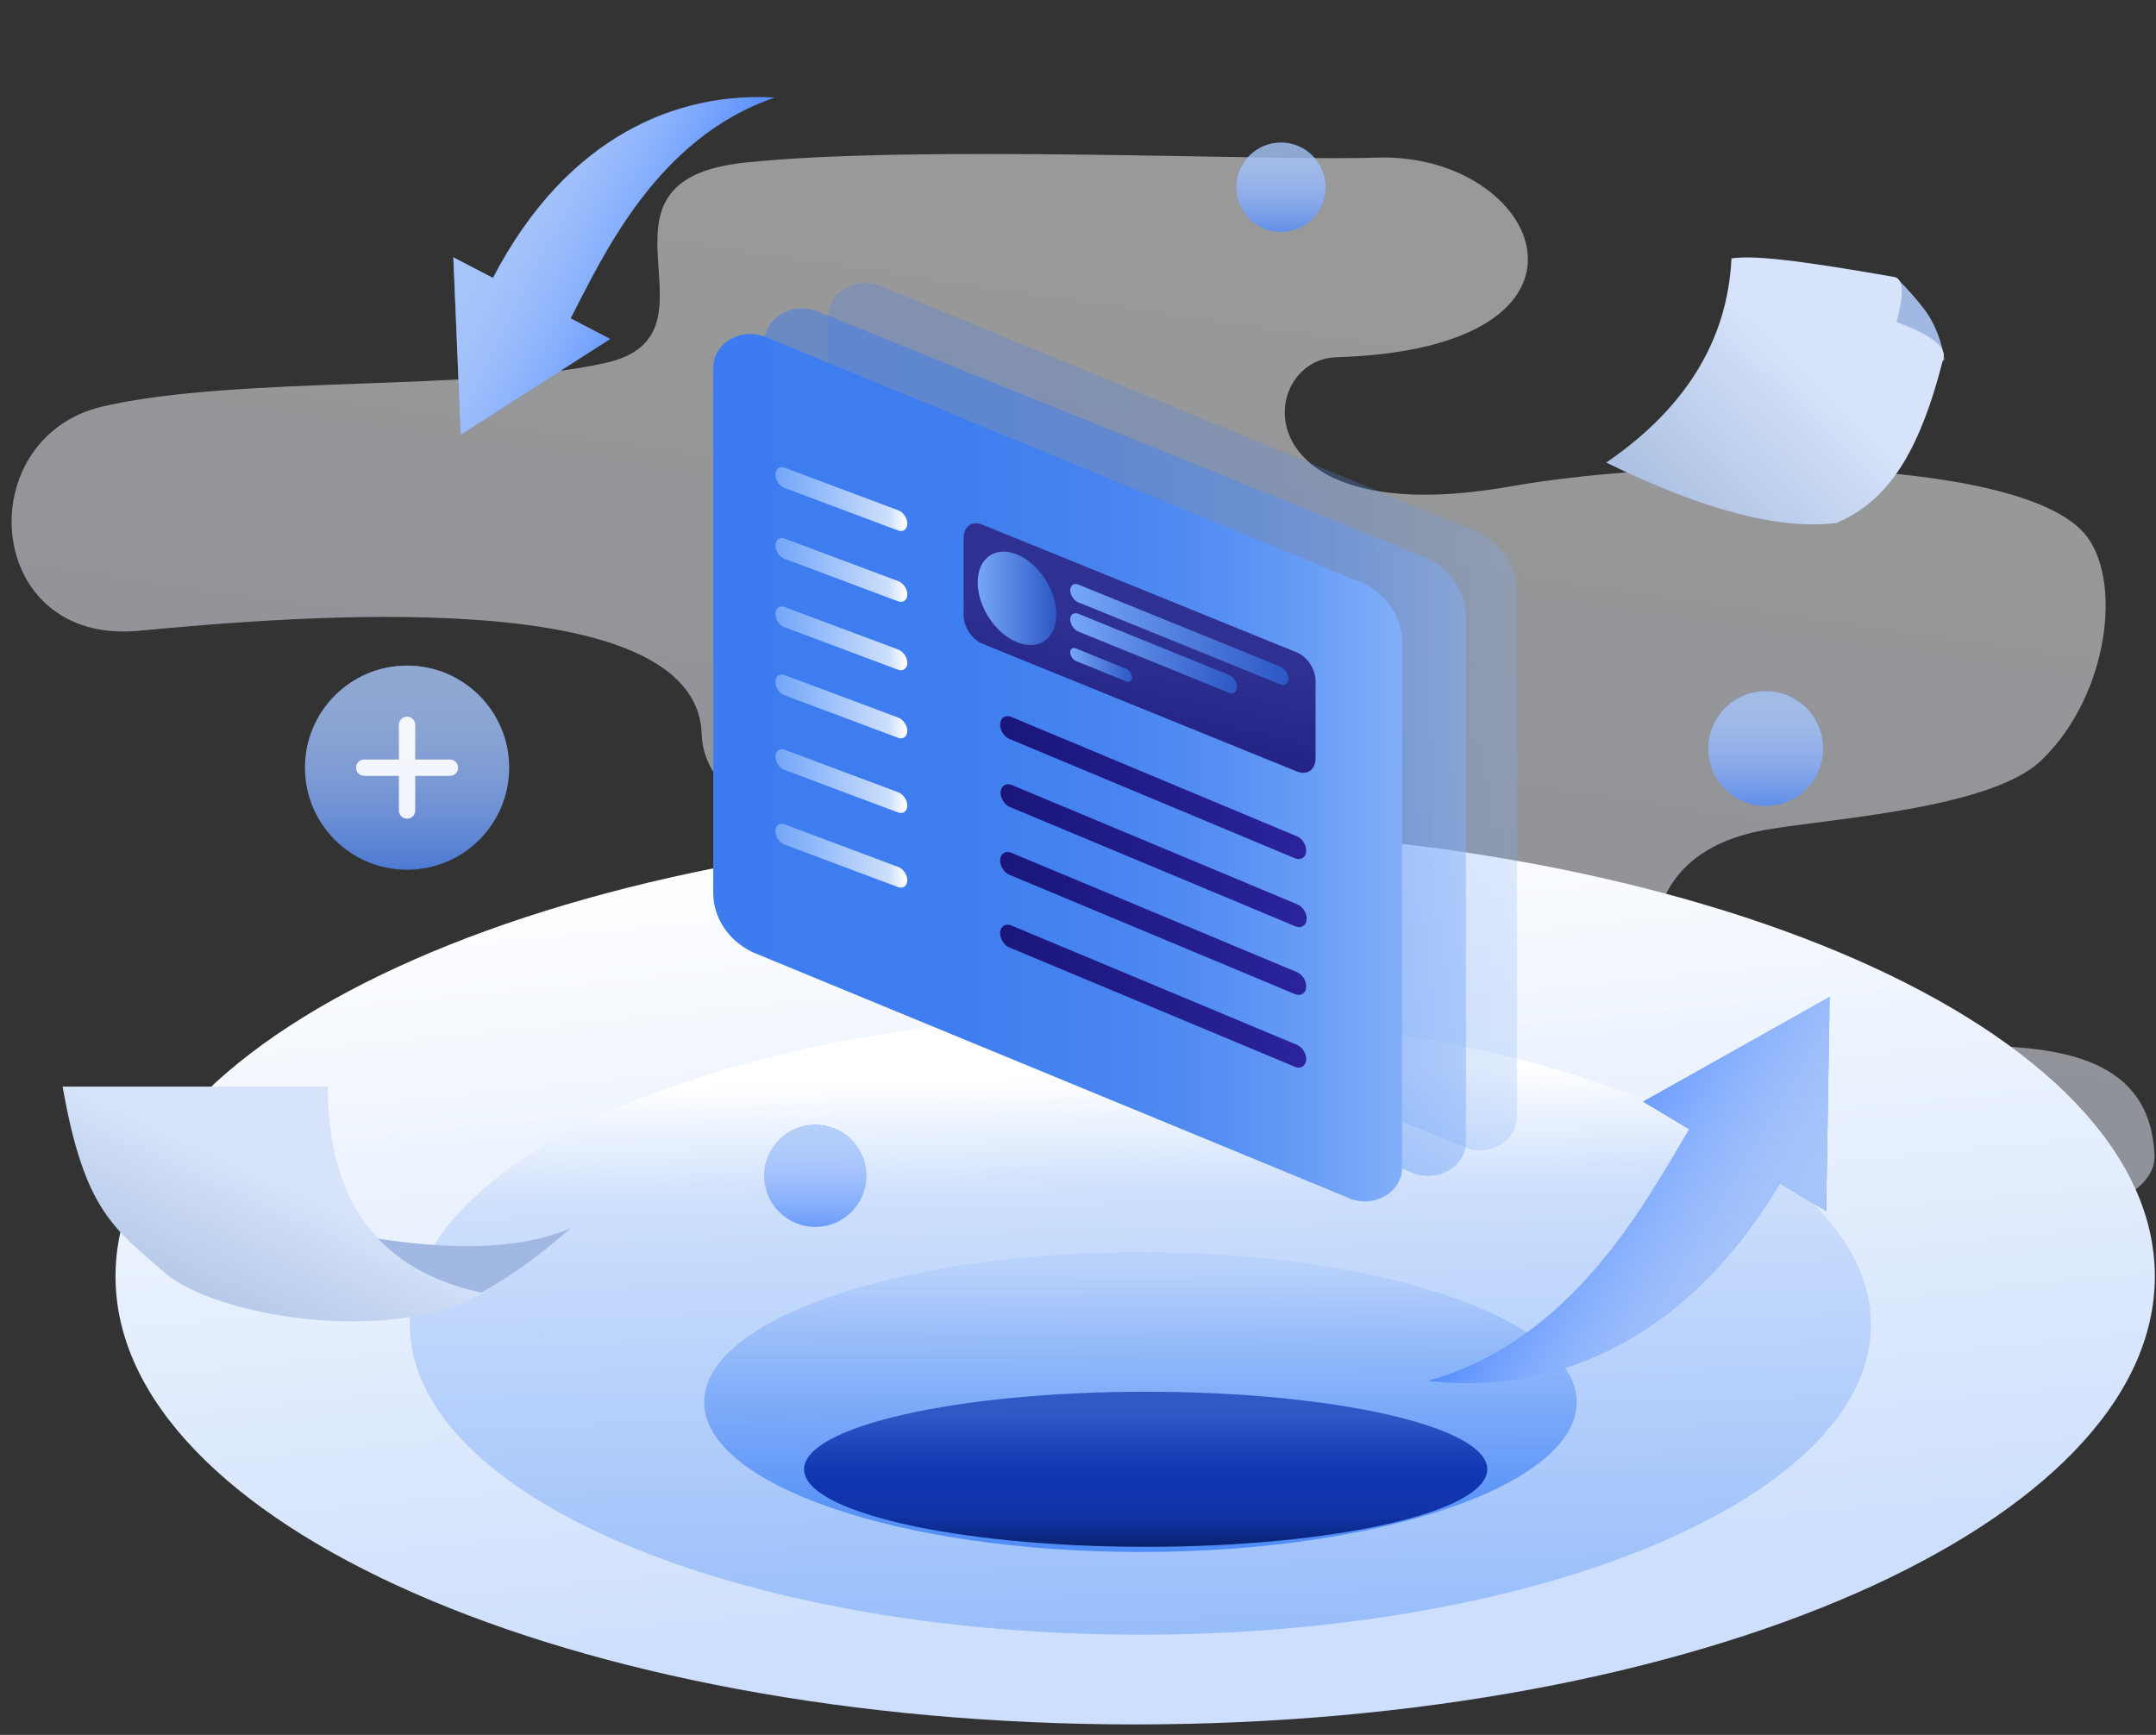 <svg width="169" height="136" viewBox="0 0 169 136" fill="none" xmlns="http://www.w3.org/2000/svg">
<rect x="0" y="0" width="169" height="136" fill="#333333" stroke="none"/>
<g clip-path="url(#clip0)">
<path opacity="0.5" d="M55.002 57.529C54.583 45.616 23.031 48.306 10.861 49.449C-1.31 50.592 -2.415 34.278 8.086 31.855C18.587 29.432 37.63 30.68 47.502 28.443C57.373 26.207 44.88 14.197 58.325 12.754C71.77 11.311 99.563 12.649 107.854 12.357C120.871 11.895 127.55 27.309 104.741 28.006C98.45 28.2 97.192 41.888 118.42 38.128C131.743 35.769 157.875 35.713 163.319 41.742C166.44 45.203 165.36 54.49 159.996 59.62C156.012 63.428 143.341 64.174 138.381 65.057C126.735 67.124 129.042 78.21 133.01 80.496C142.406 85.901 168.191 75.698 168.884 90.537C169.191 97.093 145.729 98.154 136.107 98.073C112.508 97.879 97.006 99.945 95.918 92.028C94.829 84.078 110.58 89.442 109.798 79.677C109.395 74.572 110.483 63.72 100.369 64.296C114.21 63.501 55.575 73.607 55.002 57.529Z" fill="url(#paint0_linear)"/>
<path d="M88.981 135.182C133.124 135.182 168.909 119.456 168.909 100.059C168.909 80.661 133.124 64.936 88.981 64.936C44.839 64.936 9.054 80.661 9.054 100.059C9.054 119.456 44.839 135.182 88.981 135.182Z" fill="url(#paint1_linear)"/>
<path d="M89.393 128.147C121.019 128.147 146.656 117.262 146.656 103.835C146.656 90.408 121.019 79.523 89.393 79.523C57.767 79.523 32.129 90.408 32.129 103.835C32.129 117.262 57.767 128.147 89.393 128.147Z" fill="url(#paint2_linear)"/>
<path d="M89.393 121.664C108.279 121.664 123.589 116.403 123.589 109.913C123.589 103.423 108.279 98.162 89.393 98.162C70.506 98.162 55.196 103.423 55.196 109.913C55.196 116.403 70.506 121.664 89.393 121.664Z" fill="url(#paint3_linear)"/>
<path d="M89.804 121.259C104.592 121.259 116.581 118.538 116.581 115.181C116.581 111.824 104.592 109.103 89.804 109.103C75.016 109.103 63.027 111.824 63.027 115.181C63.027 118.538 75.016 121.259 89.804 121.259Z" fill="url(#paint4_linear)"/>
<path opacity="0.25" d="M114.594 89.859L67.969 70.641C66.081 69.717 64.908 67.936 64.908 66.002V24.823C64.908 22.824 67.275 21.551 69.222 22.504L115.846 41.722C117.735 42.646 118.908 44.427 118.908 46.361V87.532C118.908 89.539 116.541 90.812 114.594 89.859Z" fill="url(#paint5_linear)"/>
<path opacity="0.5" d="M110.522 91.859L63.026 72.641C61.102 71.717 59.908 69.936 59.908 68.002V26.823C59.908 24.824 62.319 23.551 64.302 24.504L111.79 43.722C113.714 44.646 114.908 46.427 114.908 48.361V89.532C114.915 91.539 112.505 92.812 110.522 91.859Z" fill="url(#paint6_linear)"/>
<path d="M105.602 93.863L58.969 74.636C57.081 73.713 55.908 71.931 55.908 69.997V28.824C55.908 26.824 58.275 25.551 60.222 26.504L106.846 45.723C108.735 46.647 109.908 48.429 109.908 50.363V91.543C109.915 93.536 107.548 94.808 105.602 93.863Z" fill="url(#paint7_linear)"/>
<path d="M77.003 41.13L101.654 51.143C102.467 51.471 103.121 52.471 103.121 53.376V59.434C103.121 60.338 102.467 60.806 101.654 60.477L77.003 50.464C76.189 50.136 75.535 49.136 75.535 48.231V42.174C75.535 41.269 76.189 40.801 77.003 41.13Z" fill="url(#paint8_linear)"/>
<path d="M79.719 43.465C81.419 44.158 82.799 46.253 82.799 48.158C82.799 50.063 81.419 51.033 79.719 50.347C78.019 49.654 76.639 47.559 76.639 45.655C76.639 43.75 78.012 42.772 79.719 43.465Z" fill="url(#paint9_linear)"/>
<path d="M84.52 45.823L100.368 52.26C100.709 52.398 100.993 52.821 100.993 53.208C100.993 53.595 100.717 53.792 100.368 53.653L84.52 47.217C84.178 47.078 83.895 46.654 83.895 46.268C83.895 45.881 84.178 45.684 84.52 45.823Z" fill="url(#paint10_linear)"/>
<path d="M79.203 56.368L101.588 65.724C101.929 65.863 102.213 66.286 102.213 66.673C102.213 67.06 101.937 67.257 101.588 67.118L79.203 57.762C78.862 57.623 78.578 57.2 78.578 56.813C78.578 56.427 78.862 56.23 79.203 56.368Z" fill="url(#paint11_linear)"/>
<path d="M101.799 67.344C101.712 67.344 101.61 67.323 101.515 67.286L79.13 57.93C78.716 57.762 78.397 57.273 78.397 56.813C78.397 56.565 78.491 56.354 78.665 56.237C78.832 56.12 79.05 56.105 79.268 56.2L101.653 65.556C102.067 65.724 102.387 66.213 102.387 66.673C102.387 66.921 102.293 67.133 102.118 67.25C102.031 67.308 101.915 67.344 101.799 67.344ZM78.992 56.507C78.949 56.507 78.905 56.521 78.869 56.543C78.796 56.594 78.76 56.689 78.76 56.813C78.76 57.127 78.992 57.485 79.268 57.594L101.653 66.95C101.762 66.994 101.85 66.994 101.915 66.95C101.988 66.907 102.024 66.804 102.024 66.68C102.024 66.367 101.791 66.009 101.515 65.899L79.13 56.543C79.087 56.514 79.036 56.507 78.992 56.507Z" fill="url(#paint12_linear)"/>
<path d="M79.232 61.71L101.617 71.066C101.959 71.205 102.242 71.628 102.242 72.015C102.242 72.402 101.966 72.599 101.617 72.46L79.232 63.104C78.891 62.966 78.608 62.542 78.608 62.156C78.615 61.769 78.891 61.564 79.232 61.71Z" fill="url(#paint13_linear)"/>
<path d="M101.835 72.68C101.748 72.68 101.646 72.658 101.552 72.621L79.167 63.265C78.753 63.097 78.433 62.608 78.433 62.148C78.433 61.9 78.528 61.689 78.702 61.572C78.869 61.462 79.087 61.448 79.305 61.535L101.69 70.891C102.104 71.059 102.423 71.548 102.423 72.008C102.423 72.256 102.329 72.468 102.155 72.585C102.06 72.65 101.951 72.68 101.835 72.68ZM79.021 61.842C78.978 61.842 78.934 61.856 78.898 61.878C78.825 61.922 78.789 62.024 78.789 62.148C78.789 62.455 79.021 62.82 79.297 62.929L101.683 72.285C101.791 72.329 101.879 72.329 101.944 72.285C102.017 72.242 102.053 72.139 102.053 72.015C102.053 71.701 101.821 71.344 101.545 71.234L79.159 61.878C79.116 61.856 79.065 61.842 79.021 61.842Z" fill="url(#paint14_linear)"/>
<path d="M79.203 67.016L101.588 76.372C101.929 76.511 102.213 76.934 102.213 77.321C102.213 77.708 101.937 77.905 101.588 77.766L79.203 68.41C78.862 68.271 78.578 67.848 78.578 67.461C78.578 67.074 78.862 66.877 79.203 67.016Z" fill="url(#paint15_linear)"/>
<path d="M101.799 77.992C101.712 77.992 101.61 77.97 101.515 77.934L79.13 68.578C78.716 68.41 78.397 67.921 78.397 67.461C78.397 67.213 78.491 67.001 78.665 66.885C78.832 66.768 79.05 66.753 79.268 66.848L101.653 76.204C102.067 76.372 102.387 76.861 102.387 77.321C102.387 77.569 102.293 77.781 102.118 77.897C102.031 77.963 101.915 77.992 101.799 77.992ZM78.992 67.155C78.949 67.155 78.905 67.169 78.869 67.191C78.796 67.242 78.76 67.337 78.76 67.461C78.76 67.768 78.992 68.125 79.268 68.242L101.653 77.598C101.762 77.642 101.85 77.642 101.915 77.598C101.988 77.554 102.024 77.452 102.024 77.328C102.024 77.014 101.791 76.657 101.515 76.547L79.13 67.191C79.087 67.169 79.036 67.155 78.992 67.155Z" fill="url(#paint16_linear)"/>
<path d="M79.203 72.723L101.588 82.079C101.929 82.218 102.213 82.641 102.213 83.028C102.213 83.415 101.937 83.612 101.588 83.473L79.203 74.117C78.862 73.978 78.578 73.555 78.578 73.168C78.578 72.781 78.862 72.577 79.203 72.723Z" fill="url(#paint17_linear)"/>
<path d="M101.799 83.692C101.712 83.692 101.61 83.67 101.515 83.634L79.13 74.278C78.716 74.11 78.397 73.621 78.397 73.161C78.397 72.913 78.491 72.701 78.665 72.584C78.832 72.468 79.05 72.46 79.268 72.548L101.653 81.904C102.067 82.072 102.387 82.561 102.387 83.021C102.387 83.269 102.285 83.48 102.118 83.597C102.031 83.663 101.915 83.692 101.799 83.692ZM78.992 72.854C78.949 72.854 78.905 72.869 78.869 72.891C78.796 72.942 78.76 73.037 78.76 73.161C78.76 73.475 78.992 73.832 79.268 73.942L101.653 83.298C101.755 83.342 101.85 83.334 101.915 83.298C101.988 83.254 102.024 83.152 102.024 83.028C102.024 82.714 101.791 82.356 101.515 82.247L79.13 72.891C79.079 72.869 79.036 72.854 78.992 72.854Z" fill="url(#paint18_linear)"/>
<path d="M84.52 48.114L96.33 52.909C96.671 53.047 96.954 53.471 96.954 53.858C96.954 54.244 96.678 54.441 96.33 54.303L84.52 49.508C84.178 49.369 83.895 48.946 83.895 48.559C83.895 48.172 84.178 47.975 84.52 48.114Z" fill="url(#paint19_linear)"/>
<path d="M61.503 36.758L70.407 40.093C70.749 40.232 71.032 40.655 71.032 41.042C71.032 41.429 70.756 41.626 70.407 41.487L61.503 38.152C61.161 38.013 60.878 37.59 60.878 37.203C60.878 36.816 61.154 36.619 61.503 36.758Z" fill="url(#paint20_linear)"/>
<path d="M70.618 41.626C70.538 41.626 70.458 41.611 70.371 41.575L61.466 38.24C61.081 38.087 60.784 37.627 60.784 37.203C60.784 36.984 60.864 36.809 61.016 36.707C61.161 36.612 61.343 36.598 61.532 36.678L70.436 40.013C70.821 40.166 71.119 40.626 71.119 41.05C71.119 41.269 71.039 41.451 70.887 41.546C70.814 41.604 70.72 41.626 70.618 41.626ZM61.285 36.809C61.219 36.809 61.161 36.824 61.111 36.861C61.016 36.926 60.958 37.05 60.958 37.203C60.958 37.554 61.212 37.941 61.525 38.065L70.429 41.4C70.56 41.458 70.691 41.451 70.778 41.392C70.872 41.327 70.93 41.203 70.93 41.042C70.93 40.692 70.676 40.305 70.364 40.181L61.459 36.846C61.401 36.817 61.343 36.809 61.285 36.809Z" fill="url(#paint21_linear)"/>
<path d="M61.503 42.312L70.407 45.647C70.749 45.786 71.032 46.209 71.032 46.596C71.032 46.983 70.756 47.18 70.407 47.041L61.503 43.706C61.161 43.567 60.878 43.144 60.878 42.757C60.878 42.37 61.154 42.173 61.503 42.312Z" fill="url(#paint22_linear)"/>
<path d="M70.618 47.18C70.538 47.18 70.458 47.165 70.371 47.129L61.466 43.794C61.081 43.64 60.784 43.18 60.784 42.757C60.784 42.538 60.864 42.356 61.016 42.261C61.161 42.166 61.343 42.151 61.532 42.232L70.436 45.567C70.821 45.72 71.119 46.18 71.119 46.603C71.119 46.822 71.039 46.997 70.887 47.099C70.814 47.151 70.72 47.18 70.618 47.18ZM61.285 42.356C61.219 42.356 61.161 42.37 61.111 42.407C61.016 42.472 60.958 42.597 60.958 42.757C60.958 43.107 61.212 43.494 61.525 43.618L70.429 46.953C70.567 47.012 70.691 47.005 70.778 46.946C70.872 46.88 70.93 46.757 70.93 46.603C70.93 46.253 70.676 45.866 70.364 45.742L61.459 42.4C61.401 42.37 61.343 42.356 61.285 42.356Z" fill="url(#paint23_linear)"/>
<path d="M61.503 47.676L70.407 51.011C70.749 51.15 71.032 51.573 71.032 51.96C71.032 52.346 70.756 52.544 70.407 52.405L61.503 49.07C61.161 48.931 60.878 48.508 60.878 48.121C60.878 47.734 61.154 47.537 61.503 47.676Z" fill="url(#paint24_linear)"/>
<path d="M70.618 52.544C70.538 52.544 70.458 52.529 70.371 52.493L61.466 49.158C61.081 49.004 60.784 48.545 60.784 48.121C60.784 47.902 60.864 47.727 61.016 47.625C61.161 47.53 61.343 47.516 61.532 47.596L70.436 50.931C70.821 51.084 71.119 51.544 71.119 51.967C71.119 52.186 71.039 52.369 70.887 52.464C70.814 52.515 70.72 52.544 70.618 52.544ZM61.285 47.72C61.219 47.72 61.161 47.734 61.111 47.771C61.016 47.837 60.958 47.961 60.958 48.114C60.958 48.464 61.212 48.851 61.525 48.975L70.429 52.31C70.56 52.369 70.691 52.361 70.778 52.303C70.872 52.237 70.93 52.113 70.93 51.953C70.93 51.602 70.676 51.216 70.364 51.092L61.459 47.756C61.401 47.734 61.343 47.72 61.285 47.72Z" fill="url(#paint25_linear)"/>
<path d="M61.503 53.011L70.407 56.346C70.749 56.485 71.032 56.908 71.032 57.295C71.032 57.682 70.756 57.879 70.407 57.74L61.503 54.405C61.161 54.266 60.878 53.843 60.878 53.456C60.878 53.069 61.154 52.872 61.503 53.011Z" fill="url(#paint26_linear)"/>
<path d="M70.618 57.879C70.538 57.879 70.458 57.864 70.371 57.828L61.466 54.493C61.081 54.34 60.784 53.88 60.784 53.456C60.784 53.237 60.864 53.062 61.016 52.96C61.161 52.865 61.343 52.851 61.532 52.931L70.436 56.266C70.821 56.419 71.119 56.879 71.119 57.303C71.119 57.521 71.039 57.697 70.887 57.799C70.814 57.85 70.72 57.879 70.618 57.879ZM61.285 53.062C61.219 53.062 61.161 53.077 61.111 53.113C61.016 53.179 60.958 53.303 60.958 53.456C60.958 53.807 61.212 54.194 61.525 54.318L70.429 57.653C70.567 57.711 70.691 57.704 70.778 57.645C70.872 57.58 70.93 57.456 70.93 57.303C70.93 56.952 70.676 56.565 70.364 56.441L61.459 53.099C61.401 53.07 61.343 53.062 61.285 53.062Z" fill="url(#paint27_linear)"/>
<path d="M61.503 58.864L70.407 62.199C70.749 62.338 71.032 62.761 71.032 63.148C71.032 63.535 70.756 63.732 70.407 63.593L61.503 60.258C61.161 60.119 60.878 59.696 60.878 59.309C60.878 58.922 61.154 58.725 61.503 58.864Z" fill="url(#paint28_linear)"/>
<path d="M70.618 63.732C70.538 63.732 70.458 63.717 70.371 63.681L61.466 60.345C61.081 60.192 60.784 59.732 60.784 59.309C60.784 59.09 60.864 58.915 61.016 58.813C61.161 58.718 61.343 58.703 61.532 58.784L70.436 62.119C70.821 62.272 71.119 62.732 71.119 63.155C71.119 63.374 71.039 63.557 70.887 63.651C70.814 63.703 70.72 63.732 70.618 63.732ZM61.285 58.908C61.219 58.908 61.161 58.922 61.111 58.959C61.016 59.024 60.958 59.148 60.958 59.302C60.958 59.652 61.212 60.039 61.525 60.163L70.429 63.498C70.56 63.556 70.691 63.549 70.778 63.491C70.872 63.425 70.93 63.301 70.93 63.141C70.93 62.79 70.676 62.404 70.364 62.279L61.459 58.944C61.401 58.922 61.343 58.908 61.285 58.908Z" fill="url(#paint29_linear)"/>
<path d="M61.503 64.717L70.407 68.052C70.749 68.191 71.032 68.614 71.032 69.001C71.032 69.388 70.756 69.585 70.407 69.446L61.503 66.111C61.161 65.972 60.878 65.549 60.878 65.162C60.878 64.775 61.154 64.578 61.503 64.717Z" fill="url(#paint30_linear)"/>
<path d="M70.618 69.585C70.538 69.585 70.458 69.57 70.371 69.534L61.466 66.198C61.081 66.045 60.784 65.585 60.784 65.162C60.784 64.943 60.864 64.761 61.016 64.666C61.161 64.571 61.343 64.556 61.532 64.637L70.436 67.972C70.821 68.125 71.119 68.585 71.119 69.008C71.119 69.227 71.039 69.402 70.887 69.504C70.814 69.556 70.72 69.585 70.618 69.585ZM61.285 64.761C61.219 64.761 61.161 64.775 61.118 64.812C61.023 64.877 60.965 65.002 60.965 65.162C60.965 65.513 61.219 65.899 61.532 66.023L70.436 69.359C70.575 69.417 70.698 69.41 70.785 69.351C70.879 69.286 70.938 69.162 70.938 69.008C70.938 68.665 70.676 68.271 70.371 68.147L61.466 64.812C61.401 64.775 61.343 64.761 61.285 64.761Z" fill="url(#paint31_linear)"/>
<path d="M84.338 50.829L88.296 52.442C88.536 52.544 88.74 52.843 88.74 53.113C88.74 53.383 88.543 53.522 88.296 53.427L84.338 51.814C84.098 51.712 83.895 51.413 83.895 51.143C83.895 50.865 84.091 50.727 84.338 50.829Z" fill="url(#paint32_linear)"/>
<path d="M19.498 94.825C31.04 98.075 39.46 98.561 44.742 96.276C39.177 101.147 34.741 103.31 31.435 102.767C26.474 101.965 21.401 96.276 19.498 94.825Z" fill="#A1B8E3"/>
<path d="M4.908 85.181H25.692C25.692 96.09 31.588 100.036 37.887 101.365C30.531 105.531 16.756 103.173 12.852 99.728C8.949 96.284 6.618 94.931 4.908 85.181Z" fill="url(#paint33_linear)"/>
<path d="M148.66 21.798C149.443 22.559 150.177 23.386 150.846 24.253C152.096 25.898 152.475 28.184 152.387 28.24C151.911 28.556 149.201 26.741 148.668 25.274C148.338 24.383 148.338 23.224 148.66 21.798Z" fill="#A1B8E3"/>
<path d="M125.908 36.263C132.15 31.984 135.417 26.644 135.723 20.258C137.361 20.015 140.53 20.315 148.467 21.709C149.209 21.838 149.273 23.013 148.66 25.242C151.338 26.23 152.564 27.171 152.338 28.062C150.394 35.801 147.829 39.335 143.958 40.996C139.514 41.563 133.497 39.983 125.908 36.263Z" fill="url(#paint34_linear)"/>
<path d="M143.422 78.144L143.143 94.936L139.514 92.77C131.622 105.994 120.816 109.303 111.908 108.248C123.314 105.114 129.055 94.137 132.403 88.526L128.776 86.362L143.422 78.144Z" fill="#538CFD"/>
<path d="M143.422 78.144L143.143 94.936L139.514 92.77C131.622 105.994 120.816 109.303 111.908 108.248C123.314 105.114 129.055 94.137 132.403 88.526L128.776 86.362L143.422 78.144Z" fill="url(#paint35_linear)"/>
<g opacity="0.8">
<path d="M31.908 68.181C36.326 68.181 39.908 64.6 39.908 60.181C39.908 55.763 36.326 52.181 31.908 52.181C27.49 52.181 23.908 55.763 23.908 60.181C23.908 64.6 27.49 68.181 31.908 68.181Z" fill="#538CFD"/>
<path d="M31.908 68.181C36.326 68.181 39.908 64.6 39.908 60.181C39.908 55.763 36.326 52.181 31.908 52.181C27.49 52.181 23.908 55.763 23.908 60.181C23.908 64.6 27.49 68.181 31.908 68.181Z" fill="url(#paint36_linear)"/>
</g>
<g opacity="0.8">
<path d="M63.908 96.181C66.117 96.181 67.908 94.391 67.908 92.181C67.908 89.972 66.117 88.181 63.908 88.181C61.699 88.181 59.908 89.972 59.908 92.181C59.908 94.391 61.699 96.181 63.908 96.181Z" fill="#538CFD"/>
<path d="M63.908 96.181C66.117 96.181 67.908 94.391 67.908 92.181C67.908 89.972 66.117 88.181 63.908 88.181C61.699 88.181 59.908 89.972 59.908 92.181C59.908 94.391 61.699 96.181 63.908 96.181Z" fill="url(#paint37_linear)"/>
</g>
<g opacity="0.8">
<path d="M100.408 18.181C102.341 18.181 103.908 16.614 103.908 14.681C103.908 12.749 102.341 11.181 100.408 11.181C98.475 11.181 96.908 12.749 96.908 14.681C96.908 16.614 98.475 18.181 100.408 18.181Z" fill="#538CFD"/>
<path d="M100.408 18.181C102.341 18.181 103.908 16.614 103.908 14.681C103.908 12.749 102.341 11.181 100.408 11.181C98.475 11.181 96.908 12.749 96.908 14.681C96.908 16.614 98.475 18.181 100.408 18.181Z" fill="url(#paint38_linear)"/>
</g>
<g opacity="0.8">
<path d="M138.408 63.181C140.893 63.181 142.908 61.167 142.908 58.681C142.908 56.196 140.893 54.181 138.408 54.181C135.923 54.181 133.908 56.196 133.908 58.681C133.908 61.167 135.923 63.181 138.408 63.181Z" fill="#538CFD"/>
<path d="M138.408 63.181C140.893 63.181 142.908 61.167 142.908 58.681C142.908 56.196 140.893 54.181 138.408 54.181C135.923 54.181 133.908 56.196 133.908 58.681C133.908 61.167 135.923 63.181 138.408 63.181Z" fill="url(#paint39_linear)"/>
</g>
<path opacity="0.9" d="M31.269 63.544V60.82H28.546C28.194 60.82 27.908 60.535 27.908 60.181C27.908 59.827 28.194 59.541 28.546 59.541H31.269V56.821C31.269 56.468 31.554 56.181 31.908 56.181C32.262 56.181 32.547 56.467 32.547 56.821V59.543H35.27C35.623 59.543 35.908 59.828 35.908 60.182C35.908 60.536 35.623 60.822 35.27 60.822H32.547V63.544C32.547 63.896 32.262 64.181 31.908 64.181C31.554 64.181 31.269 63.896 31.269 63.544Z" fill="white"/>
</g>
<path d="M36.117 34.079L35.536 20.172L38.642 21.789C44.533 10.467 53.313 7.207 60.734 7.649C51.449 10.793 47.23 20.152 44.731 24.956L47.837 26.572L36.117 34.079Z" fill="#538CFD"/>
<path d="M36.117 34.079L35.536 20.172L38.642 21.789C44.533 10.467 53.313 7.207 60.734 7.649C51.449 10.793 47.23 20.152 44.731 24.956L47.837 26.572L36.117 34.079Z" fill="url(#paint40_linear)"/>
<defs>
<linearGradient id="paint0_linear" x1="76.888" y1="79.772" x2="85.178" y2="23.468" gradientUnits="userSpaceOnUse">
<stop stop-color="#ECF1FF"/>
<stop offset="1" stop-color="white"/>
</linearGradient>
<linearGradient id="paint1_linear" x1="91.525" y1="126.484" x2="85.469" y2="64.199" gradientUnits="userSpaceOnUse">
<stop stop-color="#CDDFFC"/>
<stop offset="1" stop-color="white"/>
</linearGradient>
<linearGradient id="paint2_linear" x1="90.504" y1="152.434" x2="88.93" y2="84.296" gradientUnits="userSpaceOnUse">
<stop stop-color="#76A7F8"/>
<stop offset="0.124" stop-color="#7FAEF9"/>
<stop offset="0.863" stop-color="#CDDFFC"/>
<stop offset="1" stop-color="white"/>
</linearGradient>
<linearGradient id="paint3_linear" x1="89.392" y1="122.829" x2="89.392" y2="52.324" gradientUnits="userSpaceOnUse">
<stop stop-color="#4A89F7"/>
<stop offset="0.316" stop-color="#4A89F7" stop-opacity="0.143"/>
<stop offset="0.332" stop-color="#4A89F7" stop-opacity="0.1"/>
</linearGradient>
<linearGradient id="paint4_linear" x1="89.804" y1="123.169" x2="89.804" y2="70.493" gradientUnits="userSpaceOnUse">
<stop/>
<stop offset="0.01" stop-color="#030C26"/>
<stop offset="0.023" stop-color="#07174A"/>
<stop offset="0.036" stop-color="#0A216A"/>
<stop offset="0.05" stop-color="#0C2884"/>
<stop offset="0.066" stop-color="#0E2E97"/>
<stop offset="0.084" stop-color="#0F33A5"/>
<stop offset="0.107" stop-color="#1035AE"/>
<stop offset="0.146" stop-color="#1036B0"/>
<stop offset="0.231" stop-color="#1036B0" stop-opacity="0.7"/>
</linearGradient>
<linearGradient id="paint5_linear" x1="64.905" y1="56.183" x2="118.91" y2="56.183" gradientUnits="userSpaceOnUse">
<stop stop-color="#3D7CF0"/>
<stop offset="0.363" stop-color="#3F7EF0"/>
<stop offset="0.566" stop-color="#4784F1"/>
<stop offset="0.73" stop-color="#558EF3"/>
<stop offset="0.872" stop-color="#699DF6"/>
<stop offset="1" stop-color="#82B0F9"/>
</linearGradient>
<linearGradient id="paint6_linear" x1="59.909" y1="58.183" x2="114.914" y2="58.183" gradientUnits="userSpaceOnUse">
<stop stop-color="#3D7CF0"/>
<stop offset="0.363" stop-color="#3F7EF0"/>
<stop offset="0.566" stop-color="#4784F1"/>
<stop offset="0.73" stop-color="#558EF3"/>
<stop offset="0.872" stop-color="#699DF6"/>
<stop offset="1" stop-color="#82B0F9"/>
</linearGradient>
<linearGradient id="paint7_linear" x1="55.907" y1="60.181" x2="109.912" y2="60.181" gradientUnits="userSpaceOnUse">
<stop stop-color="#3D7CF0"/>
<stop offset="0.363" stop-color="#3F7EF0"/>
<stop offset="0.566" stop-color="#4784F1"/>
<stop offset="0.73" stop-color="#558EF3"/>
<stop offset="0.872" stop-color="#699DF6"/>
<stop offset="1" stop-color="#82B0F9"/>
</linearGradient>
<linearGradient id="paint8_linear" x1="106.836" y1="68.555" x2="109.938" y2="54.626" gradientUnits="userSpaceOnUse">
<stop stop-color="#1A167A"/>
<stop offset="1" stop-color="#2E3192"/>
</linearGradient>
<linearGradient id="paint9_linear" x1="76.635" y1="45.776" x2="82.797" y2="45.776" gradientUnits="userSpaceOnUse">
<stop stop-color="#76A6F8"/>
<stop offset="1" stop-color="#2D58C5"/>
</linearGradient>
<linearGradient id="paint10_linear" x1="83.898" y1="46.615" x2="100.991" y2="46.615" gradientUnits="userSpaceOnUse">
<stop stop-color="#76A6F8"/>
<stop offset="1" stop-color="#2D58C5"/>
</linearGradient>
<linearGradient id="paint11_linear" x1="78.58" y1="57.422" x2="102.21" y2="57.422" gradientUnits="userSpaceOnUse">
<stop stop-color="#1A167A"/>
<stop offset="1" stop-color="#2A239B"/>
</linearGradient>
<linearGradient id="paint12_linear" x1="78.398" y1="61.741" x2="102.392" y2="61.741" gradientUnits="userSpaceOnUse">
<stop stop-color="#1A167A"/>
<stop offset="1" stop-color="#2A239B"/>
</linearGradient>
<linearGradient id="paint13_linear" x1="78.612" y1="62.763" x2="102.242" y2="62.763" gradientUnits="userSpaceOnUse">
<stop stop-color="#1A167A"/>
<stop offset="1" stop-color="#2A239B"/>
</linearGradient>
<linearGradient id="paint14_linear" x1="78.43" y1="67.081" x2="102.424" y2="67.081" gradientUnits="userSpaceOnUse">
<stop stop-color="#1A167A"/>
<stop offset="1" stop-color="#2A239B"/>
</linearGradient>
<linearGradient id="paint15_linear" x1="78.58" y1="68.075" x2="102.21" y2="68.075" gradientUnits="userSpaceOnUse">
<stop stop-color="#1A167A"/>
<stop offset="1" stop-color="#2A239B"/>
</linearGradient>
<linearGradient id="paint16_linear" x1="78.398" y1="72.393" x2="102.392" y2="72.393" gradientUnits="userSpaceOnUse">
<stop stop-color="#1A167A"/>
<stop offset="1" stop-color="#2A239B"/>
</linearGradient>
<linearGradient id="paint17_linear" x1="78.58" y1="73.775" x2="102.21" y2="73.775" gradientUnits="userSpaceOnUse">
<stop stop-color="#1A167A"/>
<stop offset="1" stop-color="#2A239B"/>
</linearGradient>
<linearGradient id="paint18_linear" x1="78.398" y1="78.094" x2="102.392" y2="78.094" gradientUnits="userSpaceOnUse">
<stop stop-color="#1A167A"/>
<stop offset="1" stop-color="#2A239B"/>
</linearGradient>
<linearGradient id="paint19_linear" x1="83.898" y1="48.826" x2="96.956" y2="48.826" gradientUnits="userSpaceOnUse">
<stop stop-color="#76A6F8"/>
<stop offset="1" stop-color="#2D58C5"/>
</linearGradient>
<linearGradient id="paint20_linear" x1="60.876" y1="37.271" x2="71.029" y2="37.271" gradientUnits="userSpaceOnUse">
<stop stop-color="#76A7F8"/>
<stop offset="0.124" stop-color="#7FAEF9"/>
<stop offset="0.863" stop-color="#CDDFFC"/>
<stop offset="1" stop-color="white"/>
</linearGradient>
<linearGradient id="paint21_linear" x1="60.785" y1="39.126" x2="71.12" y2="39.126" gradientUnits="userSpaceOnUse">
<stop stop-color="#76A7F8"/>
<stop offset="0.124" stop-color="#7FAEF9"/>
<stop offset="0.863" stop-color="#CDDFFC"/>
<stop offset="1" stop-color="white"/>
</linearGradient>
<linearGradient id="paint22_linear" x1="60.876" y1="42.821" x2="71.029" y2="42.821" gradientUnits="userSpaceOnUse">
<stop stop-color="#76A7F8"/>
<stop offset="0.124" stop-color="#7FAEF9"/>
<stop offset="0.863" stop-color="#CDDFFC"/>
<stop offset="1" stop-color="white"/>
</linearGradient>
<linearGradient id="paint23_linear" x1="60.785" y1="44.676" x2="71.12" y2="44.676" gradientUnits="userSpaceOnUse">
<stop stop-color="#76A7F8"/>
<stop offset="0.124" stop-color="#7FAEF9"/>
<stop offset="0.863" stop-color="#CDDFFC"/>
<stop offset="1" stop-color="white"/>
</linearGradient>
<linearGradient id="paint24_linear" x1="60.876" y1="48.186" x2="71.029" y2="48.186" gradientUnits="userSpaceOnUse">
<stop stop-color="#76A7F8"/>
<stop offset="0.124" stop-color="#7FAEF9"/>
<stop offset="0.863" stop-color="#CDDFFC"/>
<stop offset="1" stop-color="white"/>
</linearGradient>
<linearGradient id="paint25_linear" x1="60.785" y1="50.041" x2="71.12" y2="50.041" gradientUnits="userSpaceOnUse">
<stop stop-color="#76A7F8"/>
<stop offset="0.124" stop-color="#7FAEF9"/>
<stop offset="0.863" stop-color="#CDDFFC"/>
<stop offset="1" stop-color="white"/>
</linearGradient>
<linearGradient id="paint26_linear" x1="60.876" y1="53.523" x2="71.029" y2="53.523" gradientUnits="userSpaceOnUse">
<stop stop-color="#76A7F8"/>
<stop offset="0.124" stop-color="#7FAEF9"/>
<stop offset="0.863" stop-color="#CDDFFC"/>
<stop offset="1" stop-color="white"/>
</linearGradient>
<linearGradient id="paint27_linear" x1="60.785" y1="55.378" x2="71.12" y2="55.378" gradientUnits="userSpaceOnUse">
<stop stop-color="#76A7F8"/>
<stop offset="0.124" stop-color="#7FAEF9"/>
<stop offset="0.863" stop-color="#CDDFFC"/>
<stop offset="1" stop-color="white"/>
</linearGradient>
<linearGradient id="paint28_linear" x1="60.876" y1="59.375" x2="71.029" y2="59.375" gradientUnits="userSpaceOnUse">
<stop stop-color="#76A7F8"/>
<stop offset="0.124" stop-color="#7FAEF9"/>
<stop offset="0.863" stop-color="#CDDFFC"/>
<stop offset="1" stop-color="white"/>
</linearGradient>
<linearGradient id="paint29_linear" x1="60.785" y1="61.23" x2="71.12" y2="61.23" gradientUnits="userSpaceOnUse">
<stop stop-color="#76A7F8"/>
<stop offset="0.124" stop-color="#7FAEF9"/>
<stop offset="0.863" stop-color="#CDDFFC"/>
<stop offset="1" stop-color="white"/>
</linearGradient>
<linearGradient id="paint30_linear" x1="60.876" y1="65.227" x2="71.029" y2="65.227" gradientUnits="userSpaceOnUse">
<stop stop-color="#76A7F8"/>
<stop offset="0.124" stop-color="#7FAEF9"/>
<stop offset="0.863" stop-color="#CDDFFC"/>
<stop offset="1" stop-color="white"/>
</linearGradient>
<linearGradient id="paint31_linear" x1="60.785" y1="67.081" x2="71.12" y2="67.081" gradientUnits="userSpaceOnUse">
<stop stop-color="#76A7F8"/>
<stop offset="0.124" stop-color="#7FAEF9"/>
<stop offset="0.863" stop-color="#CDDFFC"/>
<stop offset="1" stop-color="white"/>
</linearGradient>
<linearGradient id="paint32_linear" x1="83.898" y1="51.239" x2="88.74" y2="51.239" gradientUnits="userSpaceOnUse">
<stop stop-color="#76A6F8"/>
<stop offset="1" stop-color="#2D58C5"/>
</linearGradient>
<linearGradient id="paint33_linear" x1="8.726" y1="101.871" x2="14.576" y2="89.123" gradientUnits="userSpaceOnUse">
<stop stop-color="#ACC1E3"/>
<stop offset="1" stop-color="#D6E3FA"/>
</linearGradient>
<linearGradient id="paint34_linear" x1="128.665" y1="37.996" x2="139.489" y2="26.707" gradientUnits="userSpaceOnUse">
<stop stop-color="#ACC1E3"/>
<stop offset="1" stop-color="#D6E3FA"/>
</linearGradient>
<linearGradient id="paint35_linear" x1="139.844" y1="100.464" x2="122.67" y2="90.215" gradientUnits="userSpaceOnUse">
<stop stop-color="#A6C5F7"/>
<stop offset="1" stop-color="white" stop-opacity="0"/>
</linearGradient>
<linearGradient id="paint36_linear" x1="31.908" y1="52.181" x2="31.908" y2="68.181" gradientUnits="userSpaceOnUse">
<stop stop-color="#A6C5F7"/>
<stop offset="1" stop-color="white" stop-opacity="0"/>
</linearGradient>
<linearGradient id="paint37_linear" x1="63.908" y1="88.181" x2="63.908" y2="96.181" gradientUnits="userSpaceOnUse">
<stop stop-color="#A6C5F7"/>
<stop offset="1" stop-color="white" stop-opacity="0"/>
</linearGradient>
<linearGradient id="paint38_linear" x1="100.408" y1="11.181" x2="100.408" y2="18.181" gradientUnits="userSpaceOnUse">
<stop stop-color="#A6C5F7"/>
<stop offset="1" stop-color="white" stop-opacity="0"/>
</linearGradient>
<linearGradient id="paint39_linear" x1="138.408" y1="54.181" x2="138.408" y2="63.181" gradientUnits="userSpaceOnUse">
<stop stop-color="#A6C5F7"/>
<stop offset="1" stop-color="white" stop-opacity="0"/>
</linearGradient>
<linearGradient id="paint40_linear" x1="37.998" y1="15.439" x2="52.702" y2="23.089" gradientUnits="userSpaceOnUse">
<stop stop-color="#A6C5F7"/>
<stop offset="1" stop-color="white" stop-opacity="0"/>
</linearGradient>
<clipPath id="clip0">
<rect width="168" height="129" fill="white" transform="translate(0.908 6.182)"/>
</clipPath>
</defs>
</svg>

